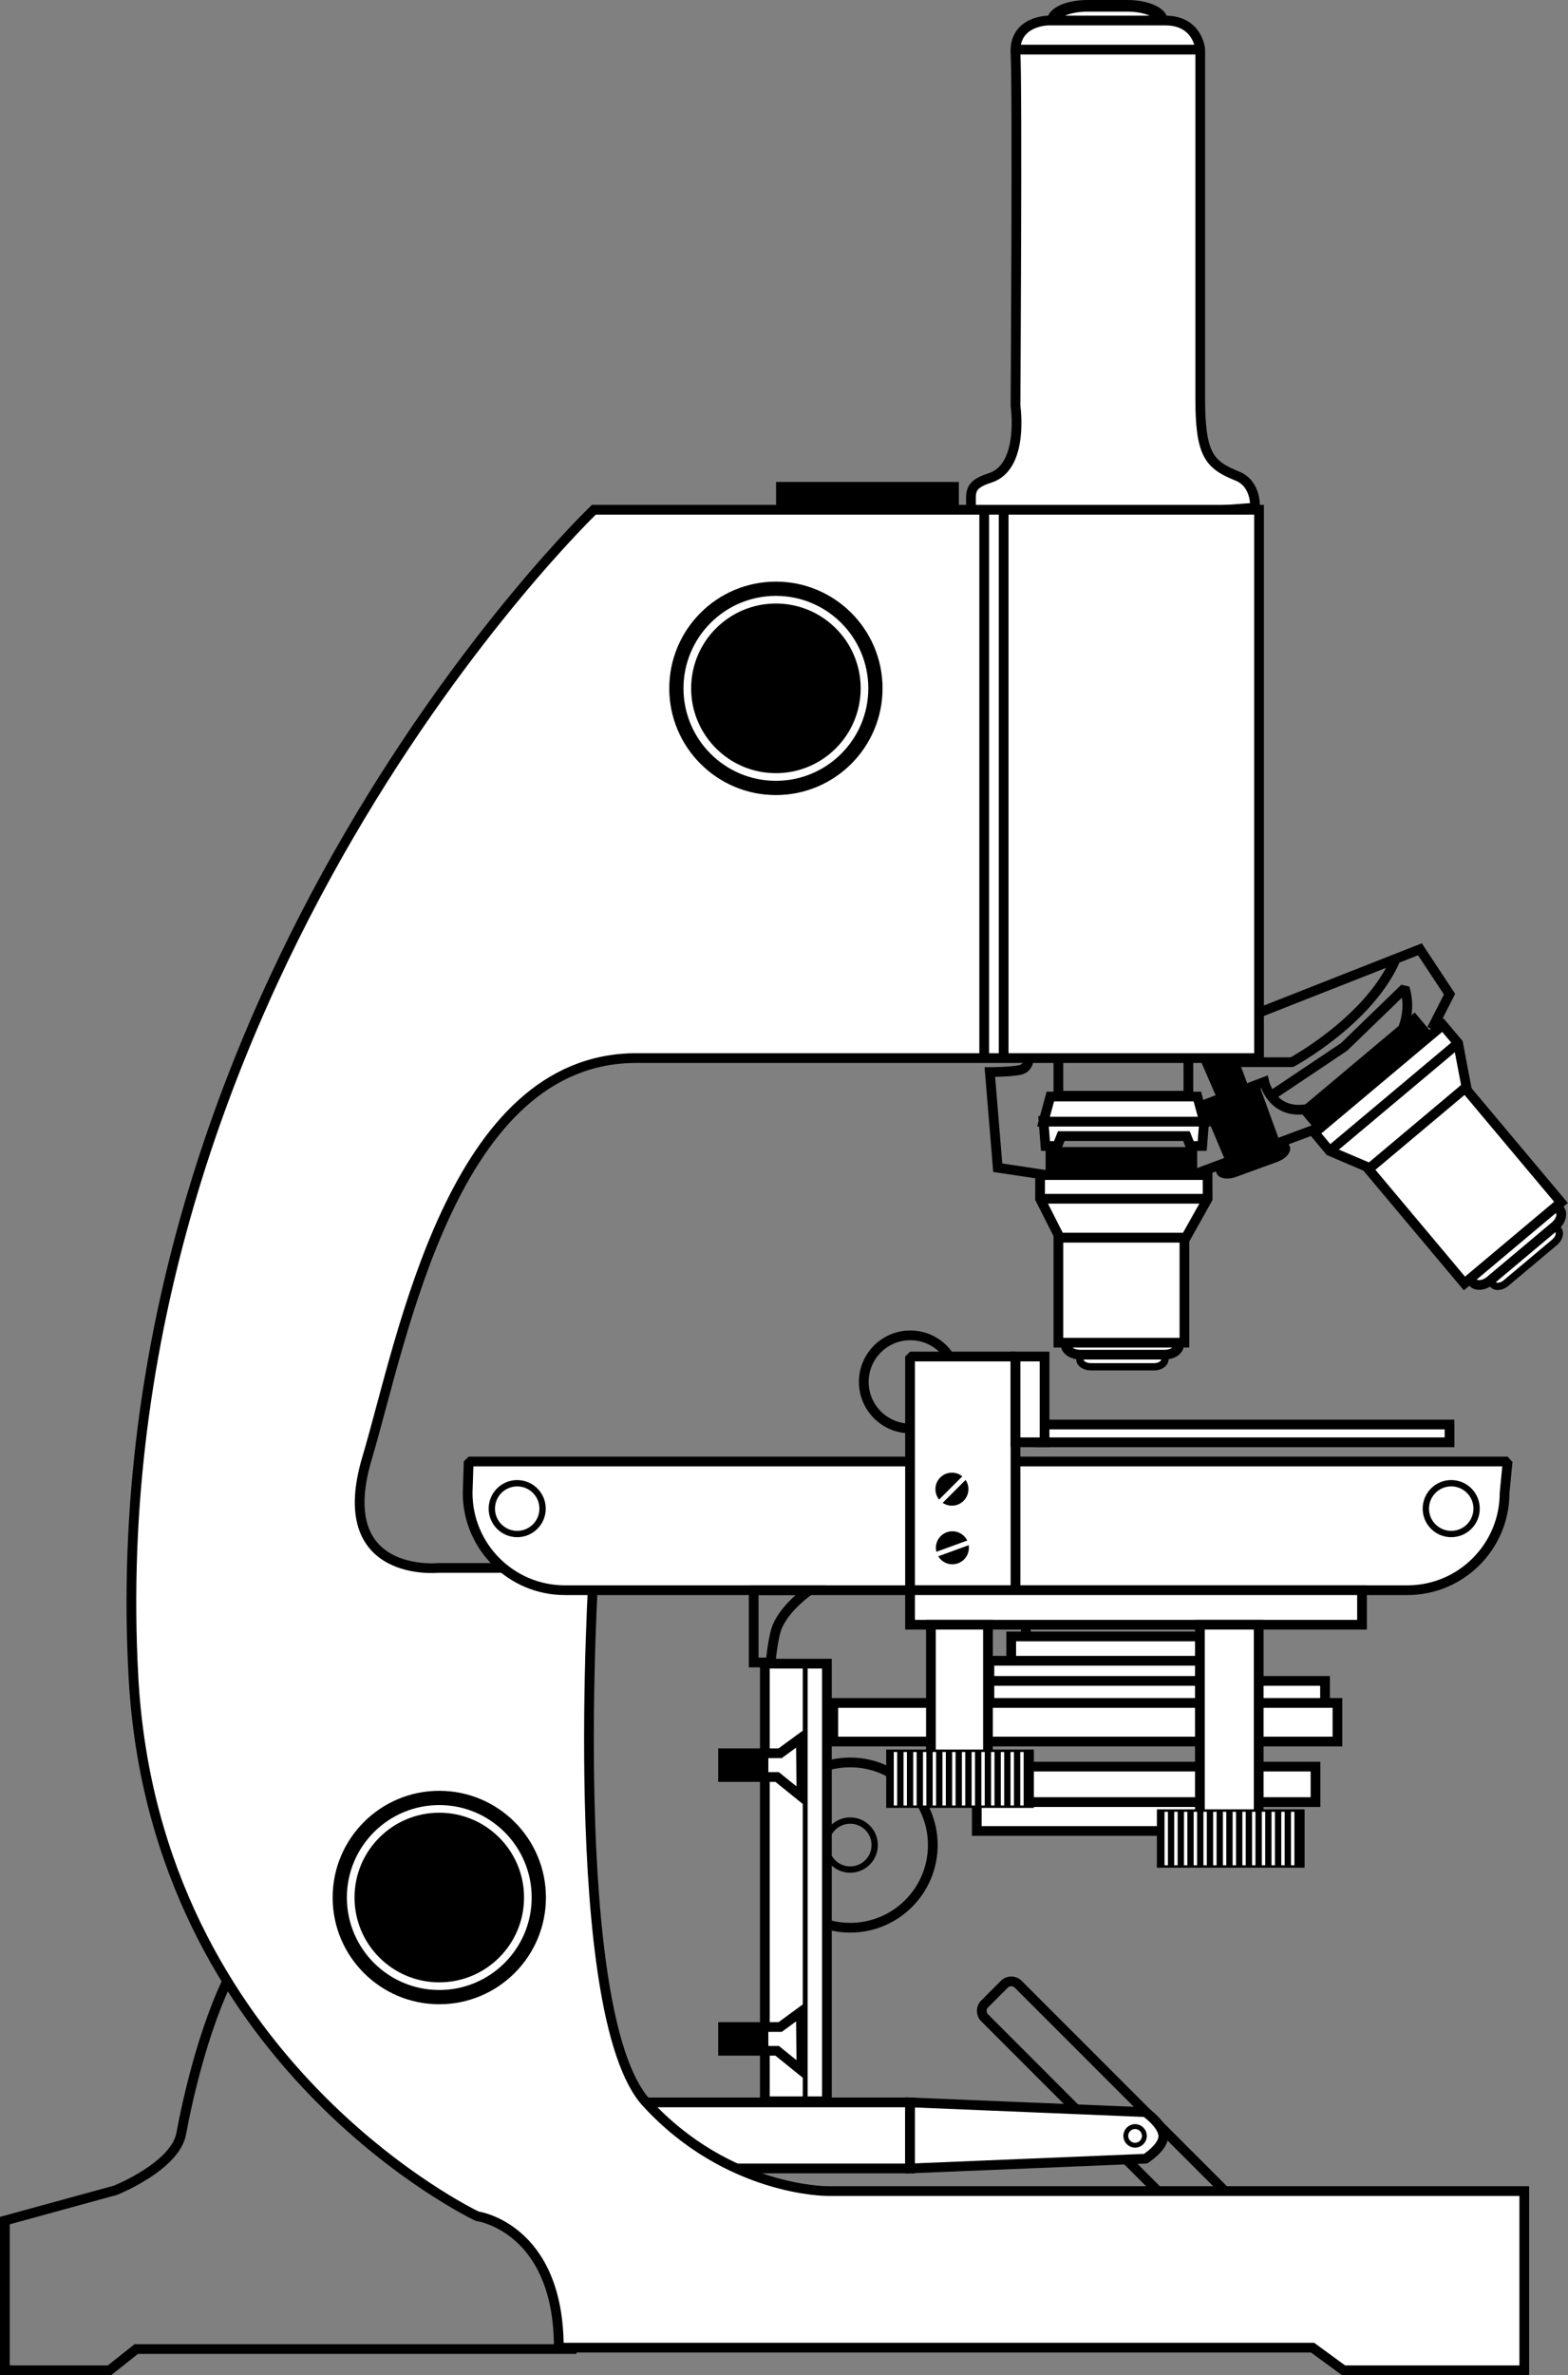 <?xml version="1.0" encoding="utf-8"?>
<!-- Generator: Adobe Illustrator 12.0.1, SVG Export Plug-In . SVG Version: 6.00 Build 51448)  -->
<!DOCTYPE svg PUBLIC "-//W3C//DTD SVG 1.1//EN" "http://www.w3.org/Graphics/SVG/1.1/DTD/svg11.dtd">
<svg  version="1.1" id="Layer_1" xmlns="http://www.w3.org/2000/svg" xmlns:xlink="http://www.w3.org/1999/xlink" width="326.605" height="494.384"
	 viewBox="0 0 326.605 494.384" overflow="visible" enable-background="new 0 0 326.605 494.384" xml:space="preserve">
<rect x="0" y="0" width="326.605" height="494.384" fill="#808080" stroke="none"/>
<path fill="#FFFFFF" d="M226.533,1.21h8.262c4.01,0,7.258,1.425,7.258,3.184c0,1.758-3.248,3.184-7.258,3.184h-8.262
	c-4.01,0-7.266-1.425-7.266-3.184C219.268,2.635,222.523,1.21,226.533,1.21z"/>
<path fill="none" stroke="#000000" stroke-width="2.42" stroke-miterlimit="3.864" d="M226.533,1.21h8.262
	c4.01,0,7.258,1.425,7.258,3.184c0,1.758-3.248,3.184-7.258,3.184h-8.262c-4.01,0-7.266-1.425-7.266-3.184
	C219.268,2.635,222.523,1.21,226.533,1.21z"/>
<path fill-rule="evenodd" clip-rule="evenodd" fill="#FFFFFF" d="M311.736,264.693l10.074-8.454
	c0.963-0.811,2.191-0.936,2.736-0.284c0.549,0.651,0.209,1.837-0.756,2.646l-10.076,8.452c-0.963,0.811-2.186,0.938-2.732,0.287
	C310.432,266.686,310.773,265.501,311.736,264.693z"/>
<path fill="none" stroke="#000000" stroke-width="1.52" stroke-miterlimit="3.864" d="M311.736,264.693l10.074-8.454
	c0.963-0.811,2.191-0.936,2.736-0.284c0.549,0.651,0.209,1.837-0.756,2.646l-10.076,8.452c-0.963,0.811-2.186,0.938-2.732,0.287
	C310.432,266.686,310.773,265.501,311.736,264.693z"/>
<path fill="#FFFFFF" d="M307.773,263.378l13.428-11.269c1.291-1.082,3.654-0.381,3.654-0.381c0.729,0.869,0.281,2.451-1.008,3.527
	l-13.43,11.273c-1.287,1.078-2.922,1.249-3.654,0.379C306.033,266.04,306.486,264.458,307.773,263.378z"/>
<path fill="none" stroke="#000000" stroke-width="2.026" stroke-miterlimit="3.864" d="M307.773,263.378l13.428-11.269
	c1.291-1.082,3.654-0.381,3.654-0.381c0.729,0.869,0.281,2.451-1.008,3.527l-13.43,11.273c-1.287,1.078-2.922,1.249-3.654,0.379
	C306.033,266.04,306.486,264.458,307.773,263.378z"/>
<path fill="none" stroke="#000000" stroke-width="2.026" stroke-miterlimit="3.864" d="M263.758,464.682l-51.688-51.678
	c-0.789-0.788-2.076-0.788-2.865,0l-4.121,4.123c-0.789,0.788-0.789,2.072,0,2.864l51.684,51.674c0.795,0.794,2.076,0.794,2.869,0
	l4.121-4.116C264.547,466.754,264.547,465.472,263.758,464.682z"/>
<rect x="129.228" y="437.611" fill="#FFFFFF" width="60.327" height="13.745"/>
<rect x="129.228" y="437.611" fill="none" stroke="#000000" stroke-width="2.026" stroke-miterlimit="3.864" width="60.327" height="13.745"/>
<path fill="#FFFFFF" d="M189.555,437.611l49.051,2.025c0,0,3.857,2.693,3.701,5.171c-0.146,2.274-3.701,4.521-3.701,4.521
	l-49.051,2.028V437.611z"/>
<path fill="none" stroke="#000000" stroke-width="2.026" stroke-miterlimit="3.864" d="M189.555,437.611l49.051,2.025
	c0,0,3.857,2.693,3.701,5.171c-0.146,2.274-3.701,4.521-3.701,4.521l-49.051,2.028V437.611z"/>
<path fill="#FFFFFF" d="M261.396,105.659c0,0,0.412-4.932-3.699-6.576c-5.898-2.361-7.695-4.524-7.695-16.213
	c0-11.69,0-72.547,0-72.547s-0.412-6.051-7.287-6.051c-6.871,0-24.316,0-24.316,0s-7.285,0-6.873,6.875
	c0.412,6.871,0,73.368,0,73.368s1.873,12.708-5.344,14.98c-5.23,1.644-3.586,3.582-3.998,7.281
	C201.773,110.479,261.396,105.659,261.396,105.659"/>
<g>
	<defs>
		<path id="XMLID_22_" d="M261.396,105.659c0,0,0.412-4.932-3.699-6.576c-5.898-2.361-7.695-4.524-7.695-16.213
			c0-11.69,0-72.547,0-72.547s-0.412-6.051-7.287-6.051c-6.871,0-24.316,0-24.316,0s-7.285,0-6.873,6.875
			c0.412,6.871,0,73.368,0,73.368s1.873,12.708-5.344,14.98c-5.23,1.644-3.586,3.582-3.998,7.281
			C201.773,110.479,261.396,105.659,261.396,105.659"/>
	</defs>
	<clipPath id="XMLID_36_">
		<use xlink:href="#XMLID_22_" />
	</clipPath>
	
		<line clip-path="url(#XMLID_36_)" fill="none" stroke="#000000" stroke-width="2.026" stroke-linecap="round" stroke-miterlimit="3.864" x1="209.057" y1="10.323" x2="251.232" y2="10.323"/>
</g>
<path fill="none" stroke="#000000" stroke-width="2.026" stroke-miterlimit="3.864" d="M220.455,206.639h27.076v21.44h-27.076
	V206.639z M120.077,488.948H28.381l-5.58,4.424H1.013V462.21l23.052-6.317c0,0,12.421-4.95,13.686-11.792
	c1.264-6.842,5.056-24.429,11.898-36.215 M261.396,105.659c0,0,0.412-4.932-3.699-6.576c-5.898-2.361-7.695-4.524-7.695-16.213
	c0-11.69,0-72.547,0-72.547s-0.412-6.051-7.287-6.051c-6.871,0-24.316,0-24.316,0s-7.285,0-6.873,6.875
	c0.412,6.871,0,73.368,0,73.368s1.873,12.708-5.344,14.98c-5.23,1.644-3.586,3.582-3.998,7.281
	C201.773,110.479,261.396,105.659,261.396,105.659z"/>
<path fill="#FFFFFF" d="M262.25,106.104H123.696c0,0-103.896,99.509-95.886,243.191c4.479,80.311,71.566,111.995,71.566,111.995
	s17.02,2.298,17.02,27.366H273.4l6.453,4.715H317.5v-37.306H172.334c0,0-20.691,0.102-37.65-18.351
	c-16.959-18.453-10.988-111.353-10.988-111.353H91.271c0,0-22.288,2.239-14.825-22.825c7.467-25.064,17.811-83.301,56.103-83.301
	H262.25V106.104z"/>
<path fill="none" stroke="#000000" stroke-width="2.026" stroke-miterlimit="3.864" d="M262.25,106.104H123.696
	c0,0-103.896,99.509-95.886,243.191c4.479,80.311,71.566,111.995,71.566,111.995s17.02,2.298,17.02,27.366H273.4l6.453,4.715H317.5
	v-37.306H172.334c0,0-20.691,0.102-37.65-18.351c-16.959-18.453-10.988-111.353-10.988-111.353H91.271
	c0,0-22.288,2.239-14.825-22.825c7.467-25.064,17.811-83.301,56.103-83.301H262.25V106.104z"/>
<line fill="none" stroke="#000000" stroke-width="4.934" stroke-miterlimit="3.864" x1="161.654" y1="102.782" x2="199.721" y2="102.782"/>
<polygon fill="#FFFFFF" points="217.355,233.307 217.766,238.536 220.234,238.536 221.057,236.477 247.123,236.477 247.945,238.536 
	250.412,238.536 250.824,233.307 "/>
<polygon fill="none" stroke="#000000" stroke-width="2.026" stroke-miterlimit="3.864" points="217.355,233.307 217.766,238.536 
	220.234,238.536 221.057,236.477 247.123,236.477 247.945,238.536 250.412,238.536 250.824,233.307 "/>
<polygon fill="#FFFFFF" points="217.355,233.469 218.779,228.24 249.398,228.24 250.824,233.469 "/>
<polygon fill="none" stroke="#000000" stroke-width="2.026" stroke-miterlimit="3.864" points="217.355,233.469 218.779,228.24 
	249.398,228.24 250.824,233.469 "/>
<path fill="none" stroke="#000000" stroke-width="2.026" stroke-miterlimit="3.864" d="M205.006,106.071v114.196 M209.057,106.071
	v114.196"/>
<rect x="218.811" y="239.768" width="29.545" height="4.816"/>
<rect x="218.811" y="239.768" fill="none" stroke="#000000" stroke-width="2.026" stroke-miterlimit="3.864" width="29.545" height="4.816"/>
<polyline fill="#FFFFFF" points="216.637,249.518 216.652,244.584 251.527,244.584 251.545,249.522 247.002,257.625 220.75,257.625 
	216.637,249.518 "/>
<g>
	<defs>
		<polyline id="XMLID_24_" points="216.637,249.518 216.652,244.584 251.527,244.584 251.545,249.522 247.002,257.625 
			220.75,257.625 216.637,249.518 		"/>
	</defs>
	<clipPath id="XMLID_37_">
		<use xlink:href="#XMLID_24_" />
	</clipPath>
	
		<line clip-path="url(#XMLID_37_)" fill="none" stroke="#000000" stroke-width="2.026" stroke-miterlimit="3.864" x1="251.281" y1="249.518" x2="216.342" y2="249.518"/>
</g>
<polygon fill="none" stroke="#000000" stroke-width="2.026" stroke-miterlimit="3.864" points="216.637,249.518 216.652,244.584 
	251.527,244.584 251.545,249.522 247.002,257.625 220.75,257.625 "/>
<path fill-rule="evenodd" clip-rule="evenodd" fill="#FFFFFF" d="M227.213,281.411h13.152c1.258,0,2.279,0.689,2.279,1.543
	c0,0.85-1.021,1.541-2.279,1.541h-13.152c-1.26,0-2.283-0.691-2.283-1.541C224.93,282.1,225.953,281.411,227.213,281.411z"/>
<path fill="none" stroke="#000000" stroke-width="1.52" stroke-miterlimit="3.864" d="M227.213,281.411h13.152
	c1.258,0,2.279,0.689,2.279,1.543c0,0.85-1.021,1.541-2.279,1.541h-13.152c-1.26,0-2.283-0.691-2.283-1.541
	C224.93,282.1,225.953,281.411,227.213,281.411z"/>
<path fill-rule="evenodd" clip-rule="evenodd" fill="#FFFFFF" d="M225.02,277.856h17.537c1.676,0,3.037,2.057,3.037,2.057
	c0,1.134-1.361,2.057-3.037,2.057H225.02c-1.676,0-3.039-0.923-3.039-2.057S223.344,277.856,225.02,277.856z"/>
<path fill="none" stroke="#000000" stroke-width="2.026" stroke-miterlimit="3.864" d="M225.02,277.856h17.537
	c1.676,0,3.037,2.057,3.037,2.057c0,1.134-1.361,2.057-3.037,2.057H225.02c-1.676,0-3.039-0.923-3.039-2.057
	S223.344,277.856,225.02,277.856z"/>
<rect x="220.455" y="257.625" fill="#FFFFFF" width="26.254" height="21.854"/>
<rect x="220.455" y="257.625" fill="none" stroke="#000000" stroke-width="2.026" stroke-miterlimit="3.864" width="26.254" height="21.854"/>
<rect x="270.051" y="221.043" transform="matrix(-0.766 0.643 -0.643 -0.766 646.64 211.535)" width="29.543" height="4.817"/>
<rect x="270.051" y="221.043" transform="matrix(-0.766 0.643 -0.643 -0.766 646.64 211.535)" fill="none" stroke="#000000" stroke-width="2.026" stroke-miterlimit="3.864" width="29.543" height="4.817"/>
<polyline fill="#FFFFFF" points="276.969,239.572 273.811,235.784 300.527,213.364 303.711,217.135 305.441,226.26 285.33,243.139 
	276.969,239.572 "/>
<g>
	<defs>
		<polyline id="XMLID_26_" points="276.969,239.572 273.811,235.784 300.527,213.364 303.711,217.135 305.441,226.26 
			285.33,243.139 276.969,239.572 		"/>
	</defs>
	<clipPath id="XMLID_38_">
		<use xlink:href="#XMLID_26_" />
	</clipPath>
	
		<line clip-path="url(#XMLID_38_)" fill="none" stroke="#000000" stroke-width="2.026" stroke-miterlimit="3.864" x1="303.512" y1="217.303" x2="276.742" y2="239.761"/>
</g>
<polygon fill="none" stroke="#000000" stroke-width="2.026" stroke-miterlimit="3.864" points="276.969,239.572 273.811,235.784 
	300.527,213.364 303.711,217.135 305.441,226.26 285.33,243.139 "/>
<rect x="292.015" y="231.257" transform="matrix(-0.766 0.643 -0.643 -0.766 697.524 239.647)" fill="#FFFFFF" width="26.256" height="31.051"/>
<rect x="292.015" y="231.257" transform="matrix(-0.766 0.643 -0.643 -0.766 697.524 239.647)" fill="none" stroke="#000000" stroke-width="2.026" stroke-miterlimit="3.864" width="26.256" height="31.051"/>
<path fill="none" stroke="#000000" stroke-width="2.026" stroke-miterlimit="3.864" d="M275.324,234.534l-26.969,10.051
	 M249.59,230.428l13.744-5.229c0,0,1.572,6.885,8.893,5.645"/>
<path d="M256.139,241.359l8.609-3.13c1.574-0.576,3.109-0.338,3.426,0.527c0.316,0.867-0.705,2.035-2.285,2.609l-8.605,3.131
	c-1.578,0.574-3.113,0.336-3.428-0.529C253.539,243.1,254.564,241.932,256.139,241.359z"/>
<path fill="none" stroke="#000000" stroke-width="1.012" stroke-miterlimit="3.864" d="M256.139,241.359l8.609-3.13
	c1.574-0.576,3.109-0.338,3.426,0.527c0.316,0.867-0.705,2.035-2.285,2.609l-8.605,3.131c-1.578,0.574-3.113,0.336-3.428-0.529
	C253.539,243.1,254.564,241.932,256.139,241.359z"/>
<polygon points="250.412,220.267 254.113,228.786 259.754,226.846 257.289,220.267 "/>
<polygon fill="none" stroke="#000000" stroke-width="1.012" stroke-miterlimit="3.864" points="250.412,220.267 254.113,228.786 
	259.754,226.846 257.289,220.267 "/>
<polygon points="261.809,226.023 266.211,238.124 256.049,242.237 251.232,230.838 "/>
<polygon fill="none" stroke="#000000" stroke-width="1.012" stroke-miterlimit="3.864" points="261.809,226.023 266.211,238.124 
	256.049,242.237 251.232,230.838 "/>
<path fill="none" stroke="#000000" stroke-width="2.026" stroke-miterlimit="3.864" d="M262.631,210.631l33.131-13.039l6.168,9.34
	l-3.705,7.285 M214.287,220.267c0,0,0.115,2.056-1.939,2.468c-2.057,0.409-6.166,0.409-6.166,0.409l1.641,19.913l10.164,1.527"/>
<path fill="none" stroke="#000000" stroke-width="2.026" stroke-linecap="square" stroke-linejoin="bevel" stroke-miterlimit="3.864" d="
	M292.588,212.983c1.232-3.995,0-7.284,0-7.284l-12.631,12.216l-14.566,9.753"/>
<path fill="none" stroke="#000000" stroke-width="2.026" stroke-miterlimit="3.864" d="M257.289,221.089h11.803
	c0,0,15.801-8.519,21.439-21.03"/>
<path fill="#FFFFFF" d="M97.624,304.208h216.409l-0.635,6.52c0,11.194-9.074,20.269-20.268,20.269H117.671
	c-11.194,0-20.267-9.074-20.267-20.269L97.624,304.208z"/>
<path fill="none" stroke="#000000" stroke-width="2.026" stroke-linecap="square" stroke-linejoin="bevel" stroke-miterlimit="3.864" d="
	M97.624,304.208h216.409l-0.635,6.52c0,11.194-9.074,20.269-20.268,20.269H117.671c-11.194,0-20.267-9.074-20.267-20.269
	L97.624,304.208z"/>
<path fill="none" stroke="#000000" stroke-width="2.026" stroke-linecap="square" stroke-linejoin="bevel" stroke-miterlimit="3.864" d="
	M179.922,287.641c0-5.352,4.34-9.691,9.691-9.691s9.693,4.34,9.693,9.691c0,5.356-4.342,9.693-9.693,9.693
	S179.922,292.998,179.922,287.641z"/>
<rect x="189.555" y="282.356" fill="#FFFFFF" width="21.969" height="48.64"/>
<rect x="189.555" y="282.356" fill="none" stroke="#000000" stroke-width="2.026" stroke-linecap="square" stroke-linejoin="bevel" stroke-miterlimit="3.864" width="21.969" height="48.64"/>
<path d="M195.848,312.395c-1.342-1.343-1.342-3.518,0-4.857c1.344-1.344,3.518-1.344,4.861,0c1.34,1.34,1.34,3.515,0,4.857
	C199.365,313.739,197.191,313.739,195.848,312.395"/>
<line fill="none" stroke="#FFFFFF" stroke-width="1.012" stroke-miterlimit="3.864" x1="202.555" y1="305.897" x2="193.916" y2="314.536"/>
<path d="M195.15,323.34c-0.65-1.779,0.27-3.755,2.051-4.403c1.783-0.648,3.758,0.271,4.406,2.054
	c0.648,1.784-0.27,3.752-2.055,4.402C197.77,326.045,195.801,325.128,195.15,323.34"/>
<line fill="none" stroke="#FFFFFF" stroke-width="1.012" stroke-miterlimit="3.864" x1="203.977" y1="320.284" x2="192.496" y2="324.465"/>
<rect x="216.75" y="296.512" fill="#FFFFFF" width="85.18" height="3.698"/>
<rect x="216.75" y="296.512" fill="none" stroke="#000000" stroke-width="2.026" stroke-miterlimit="3.864" width="85.18" height="3.698"/>
<rect x="211.525" y="282.356" fill="#FFFFFF" width="6.051" height="17.854"/>
<rect x="211.525" y="282.356" fill="none" stroke="#000000" stroke-width="2.026" stroke-miterlimit="3.864" width="6.051" height="17.854"/>
<path fill="#FFFFFF" d="M296.994,314.018c0-2.92,2.365-5.289,5.287-5.289c2.916,0,5.287,2.369,5.287,5.289s-2.371,5.285-5.287,5.285
	C299.359,319.303,296.994,316.938,296.994,314.018z"/>
<path fill="none" stroke="#000000" stroke-width="1.316" stroke-miterlimit="3.864" d="M296.994,314.018
	c0-2.92,2.365-5.289,5.287-5.289c2.916,0,5.287,2.369,5.287,5.289s-2.371,5.285-5.287,5.285
	C299.359,319.303,296.994,316.938,296.994,314.018z"/>
<circle fill="#FFFFFF" cx="107.729" cy="314.018" r="5.286"/>
<circle fill="none" stroke="#000000" stroke-width="1.316" stroke-miterlimit="3.864" cx="107.729" cy="314.018" r="5.286"/>
<path fill="none" stroke="#000000" stroke-width="1.012" stroke-miterlimit="3.864" d="M234.496,444.578
	c0-1.068,0.863-1.938,1.938-1.938c1.066,0,1.934,0.87,1.934,1.938c0,1.073-0.867,1.941-1.934,1.941
	C235.359,446.519,234.496,445.651,234.496,444.578z"/>
<rect x="213.674" y="337.456" fill="none" stroke="#000000" stroke-width="2.026" stroke-miterlimit="3.864" width="38.111" height="4.424"/>
<rect x="210.633" y="340.618" fill="#FFFFFF" width="42.938" height="5.314"/>
<rect x="210.633" y="340.618" fill="none" stroke="#000000" stroke-width="2.026" stroke-miterlimit="3.864" width="42.938" height="5.314"/>
<rect x="206.088" y="345.682" fill="#FFFFFF" width="46.854" height="4.825"/>
<rect x="206.088" y="345.682" fill="none" stroke="#000000" stroke-width="2.026" stroke-miterlimit="3.864" width="46.854" height="4.825"/>
<rect x="206.088" y="349.875" fill="#FFFFFF" width="69.906" height="4.687"/>
<rect x="206.088" y="349.875" fill="none" stroke="#000000" stroke-width="2.026" stroke-miterlimit="3.864" width="69.906" height="4.687"/>
<rect x="173.574" y="354.46" fill="#FFFFFF" width="105.01" height="8.033"/>
<rect x="173.574" y="354.46" fill="none" stroke="#000000" stroke-width="2.026" stroke-miterlimit="3.864" width="105.01" height="8.033"/>
<path fill="none" stroke="#000000" stroke-width="2.026" stroke-miterlimit="3.864" d="M160.521,346.042h-3.535v-15.047h11.641
	c0,0-4.803,3.241-6.662,7.423C161,340.588,160.521,346.042,160.521,346.042z"/>
<rect x="189.555" y="330.996" fill="#FFFFFF" width="94.146" height="7.185"/>
<rect x="189.555" y="330.996" fill="none" stroke="#000000" stroke-width="2.026" stroke-miterlimit="3.864" width="94.146" height="7.185"/>
<circle fill="none" stroke="#000000" stroke-width="1.316" stroke-miterlimit="3.864" cx="177.095" cy="384.047" r="5.099"/>
<circle fill="none" stroke="#000000" stroke-width="2.026" stroke-miterlimit="3.864" cx="177.093" cy="384.047" r="17.204"/>
<rect x="159.317" y="346.285" fill="#FFFFFF" width="12.921" height="91.094"/>
<rect x="159.317" y="346.285" fill="none" stroke="#000000" stroke-width="2.026" stroke-miterlimit="3.864" width="12.921" height="91.094"/>
<polyline fill="#FFFFFF" points="166.82,361.775 162.506,364.934 150.607,364.934 150.607,369.88 161.875,369.88 166.941,373.973 
	166.82,361.775 "/>
<g>
	<defs>
		<polyline id="XMLID_28_" points="166.82,361.775 162.506,364.934 150.607,364.934 150.607,369.88 161.875,369.88 166.941,373.973 
			166.82,361.775 		"/>
	</defs>
	<clipPath id="XMLID_39_">
		<use xlink:href="#XMLID_28_" />
	</clipPath>
	<rect x="146.956" y="361.536" clip-path="url(#XMLID_39_)" width="13.086" height="12.197"/>
</g>
<polygon fill="none" stroke="#000000" stroke-width="2.026" stroke-miterlimit="3.864" points="166.82,361.775 162.506,364.934 
	150.607,364.934 150.607,369.88 161.875,369.88 166.941,373.973 "/>
<polyline fill="#FFFFFF" points="166.82,418.759 162.506,421.917 150.607,421.917 150.607,426.867 161.875,426.867 166.941,430.958 
	166.82,418.759 "/>
<g>
	<defs>
		<polyline id="XMLID_30_" points="166.82,418.759 162.506,421.917 150.607,421.917 150.607,426.867 161.875,426.867 
			166.941,430.958 166.82,418.759 		"/>
	</defs>
	<clipPath id="XMLID_40_">
		<use xlink:href="#XMLID_30_" />
	</clipPath>
	<rect x="146.956" y="418.519" clip-path="url(#XMLID_40_)" width="13.086" height="12.197"/>
</g>
<polygon fill="none" stroke="#000000" stroke-width="2.026" stroke-miterlimit="3.864" points="166.82,418.759 162.506,421.917 
	150.607,421.917 150.607,426.867 161.875,426.867 166.941,430.958 "/>
<line fill="none" stroke="#000000" stroke-width="1.012" stroke-miterlimit="3.864" x1="167.716" y1="346.042" x2="167.716" y2="437.62"/>
<rect x="203.459" y="373.733" fill="#FFFFFF" width="51.447" height="7.383"/>
<rect x="203.459" y="373.733" fill="none" stroke="#000000" stroke-width="2.026" stroke-miterlimit="3.864" width="51.447" height="7.383"/>
<rect x="210.361" y="367.713" fill="#FFFFFF" width="63.648" height="7.386"/>
<rect x="210.361" y="367.713" fill="none" stroke="#000000" stroke-width="2.026" stroke-miterlimit="3.864" width="63.648" height="7.386"/>
<rect x="249.93" y="338.177" fill="#FFFFFF" width="12.248" height="40.531"/>
<rect x="249.93" y="338.177" fill="none" stroke="#000000" stroke-width="2.026" stroke-miterlimit="3.864" width="12.248" height="40.531"/>
<rect x="241.229" y="376.861" width="30.26" height="11.643"/>
<g>
	<defs>
		<rect id="XMLID_32_" x="241.229" y="376.861" width="30.26" height="11.643"/>
	</defs>
	<clipPath id="XMLID_41_">
		<use xlink:href="#XMLID_32_" />
	</clipPath>
	<path clip-path="url(#XMLID_41_)" fill="none" stroke="#FFFFFF" stroke-width="0.71" stroke-miterlimit="3.864" d="
		M244.941,374.697v16.451 M269.262,374.697v16.451 M267.236,374.697v16.451 M265.205,374.697v16.451 M263.18,374.697v16.451
		 M261.152,374.697v16.451 M259.127,374.697v16.451 M257.102,374.697v16.451 M255.076,374.697v16.451 M253.051,374.697v16.451
		 M251.018,374.697v16.451 M248.992,374.697v16.451 M246.967,374.697v16.451 M244.941,374.697v16.451 M242.916,374.697v16.451"/>
</g>
<rect x="241.229" y="376.861" fill="none" stroke="#000000" stroke-width="0.506" stroke-miterlimit="3.864" width="30.26" height="11.643"/>
<rect x="193.908" y="338.177" fill="#FFFFFF" width="11.881" height="28.09"/>
<rect x="193.908" y="338.177" fill="none" stroke="#000000" stroke-width="2.026" stroke-miterlimit="3.864" width="11.881" height="28.09"/>
<rect x="184.84" y="364.42" width="30.258" height="11.638"/>
<g>
	<defs>
		<rect id="XMLID_34_" x="184.84" y="364.42" width="30.258" height="11.638"/>
	</defs>
	<clipPath id="XMLID_42_">
		<use xlink:href="#XMLID_34_" />
	</clipPath>
	<path clip-path="url(#XMLID_42_)" fill="none" stroke="#FFFFFF" stroke-width="0.71" stroke-miterlimit="3.864" d="
		M188.551,362.255v16.453 M212.869,362.255v16.453 M210.844,362.255v16.453 M208.818,362.255v16.453 M206.791,362.255v16.453
		 M204.764,362.255v16.453 M202.736,362.255v16.453 M200.711,362.255v16.453 M198.686,362.255v16.453 M196.658,362.255v16.453
		 M194.629,362.255v16.453 M192.604,362.255v16.453 M190.576,362.255v16.453 M188.551,362.255v16.453 M186.523,362.255v16.453"/>
</g>
<rect x="184.84" y="364.42" fill="none" stroke="#000000" stroke-width="0.506" stroke-miterlimit="3.864" width="30.258" height="11.638"/>
<path d="M139.91,143.277c0-11.987,9.717-21.707,21.708-21.707c11.988,0,21.703,9.72,21.703,21.707s-9.715,21.708-21.703,21.708
	C149.626,164.985,139.91,155.264,139.91,143.277z"/>
<path fill="none" stroke="#000000" stroke-width="1.012" stroke-miterlimit="3.864" d="M139.91,143.277
	c0-11.987,9.717-21.707,21.708-21.707c11.988,0,21.703,9.72,21.703,21.707s-9.715,21.708-21.703,21.708
	C149.626,164.985,139.91,155.264,139.91,143.277z"/>
<circle cx="161.616" cy="143.277" r="18.451"/>
<circle fill="none" stroke="#FFFFFF" stroke-width="1.592" stroke-miterlimit="3.864" cx="161.616" cy="143.277" r="18.451"/>
<circle cx="91.5" cy="394.966" r="21.707"/>
<circle fill="none" stroke="#000000" stroke-width="1.012" stroke-miterlimit="3.864" cx="91.5" cy="394.966" r="21.707"/>
<circle cx="91.499" cy="394.966" r="18.451"/>
<circle fill="none" stroke="#FFFFFF" stroke-width="1.592" stroke-miterlimit="3.864" cx="91.499" cy="394.966" r="18.451"/>
</svg>
